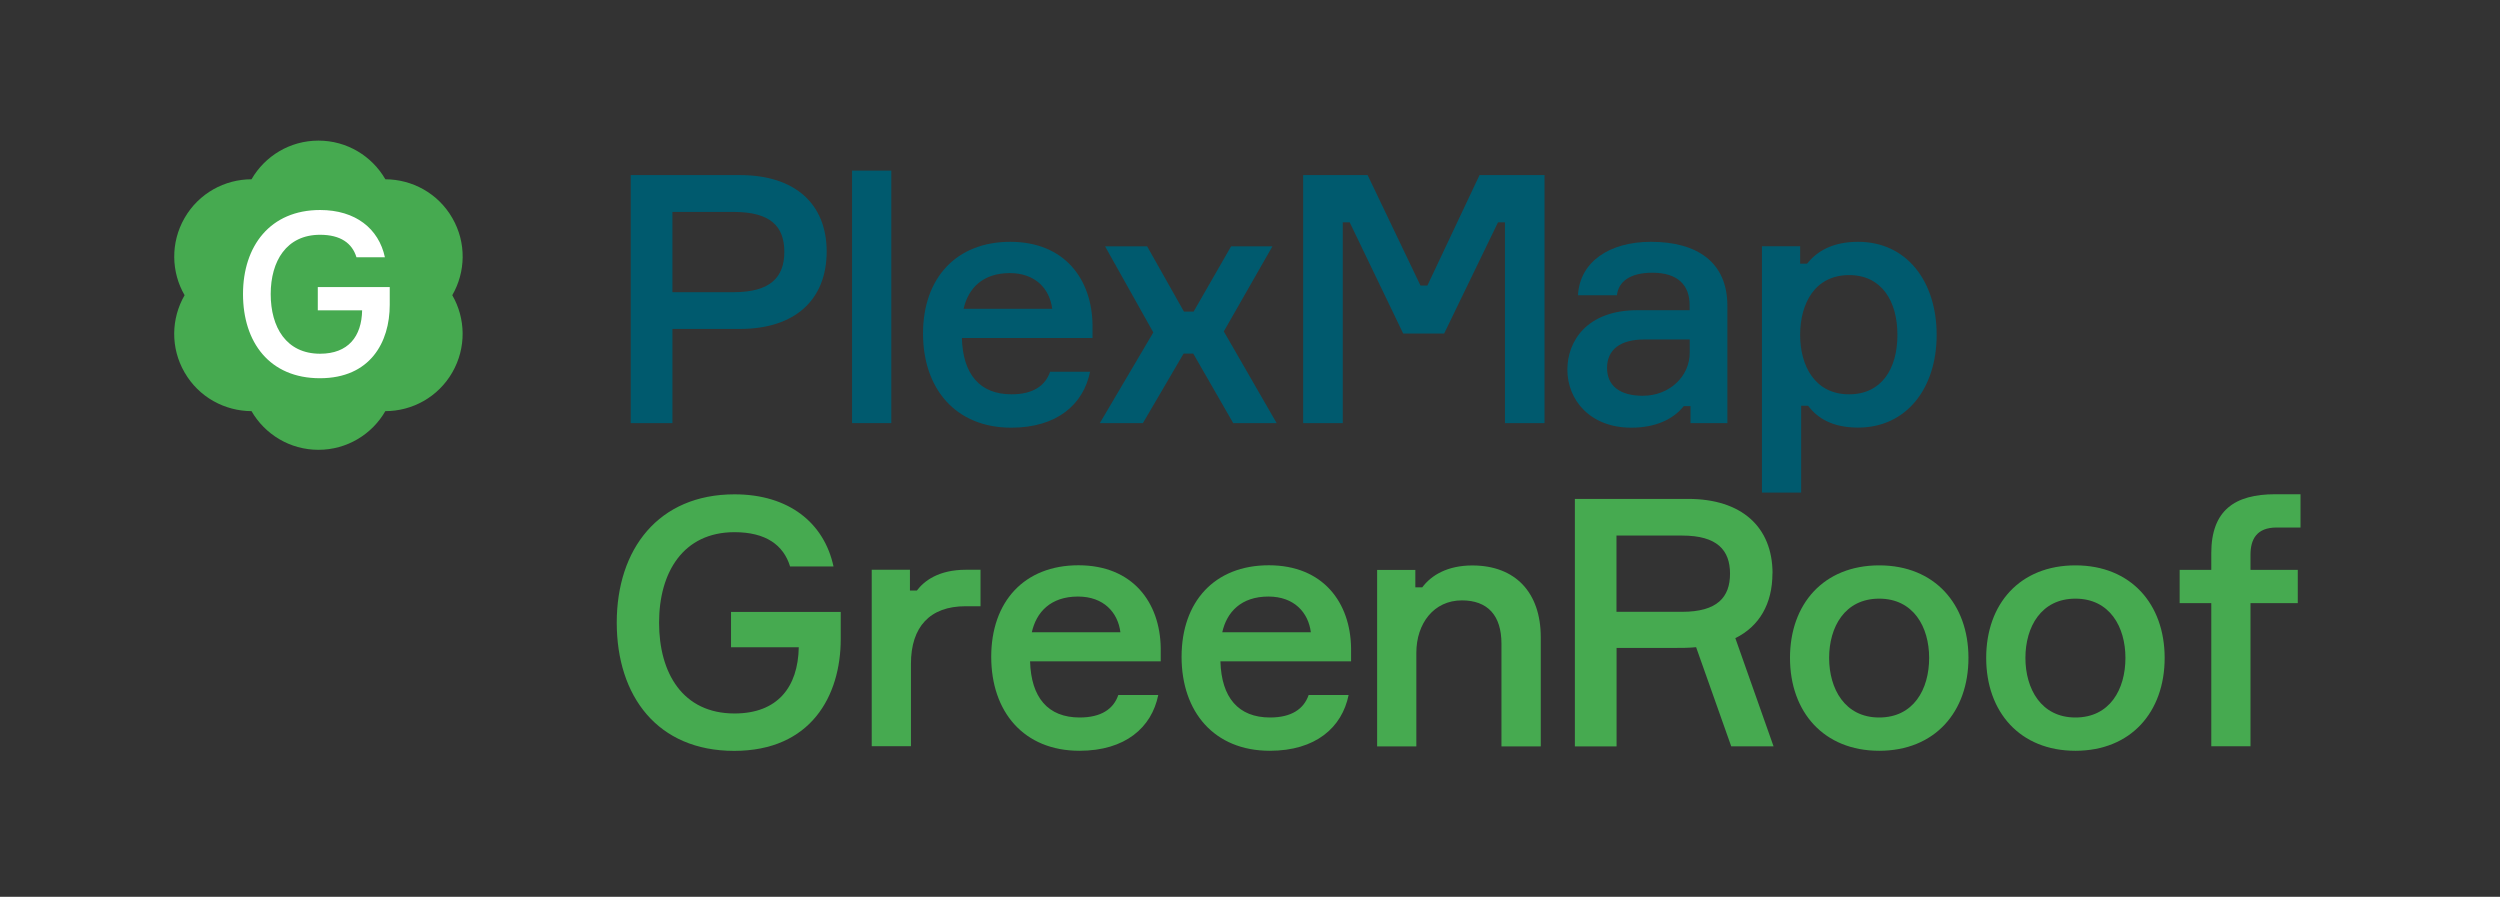 <?xml version="1.0" encoding="UTF-8"?>
<svg xmlns="http://www.w3.org/2000/svg" id="Ebene_1" viewBox="0 0 273.45 98.09">
  <rect x="0" y="0" width="273.45" height="98.09" fill="#333333" stroke="none"/>
  <defs>
    <style>.cls-1{fill:#fff;}.cls-2{fill:#005a6e;}.cls-3{fill:#46aa50;}.cls-4{fill:#46aa50;}</style>
  </defs>
  <path class="cls-2" d="M90.42,27.51c0,5.28-3.46,8.47-9.5,8.47h-7.37v10.3h-4.56v-27.13h11.93c6.04,0,9.5,3.15,9.5,8.36ZM85.79,27.55c0-2.77-1.48-4.37-5.55-4.37h-6.69v8.78h6.69c4.07,0,5.55-1.67,5.55-4.41Z"></path>
  <path class="cls-2" d="M97.49,18.66v27.62h-4.29v-27.62h4.29Z"></path>
  <path class="cls-2" d="M119.5,36.97h-14.29c.11,3.95,1.94,6.16,5.43,6.16,2.32,0,3.69-.91,4.22-2.47h4.37c-.72,3.57-3.61,6.12-8.62,6.12-6.08,0-9.65-4.26-9.65-10.3s3.61-10.03,9.54-10.03,8.93,4.07,9,9.08v1.44ZM105.4,33.78h9.69c-.27-2.17-1.82-3.91-4.64-3.91-3,0-4.56,1.71-5.05,3.91Z"></path>
  <path class="cls-2" d="M130.52,38.68h-1.06l-4.45,7.6h-4.71l5.85-9.92-5.28-9.42h4.6l4.03,7.14h1.06l4.1-7.14h4.52l-5.32,9.31,5.78,10.03h-4.75l-4.37-7.6Z"></path>
  <path class="cls-2" d="M142.52,19.15h7.07l5.78,12.08h.76l5.7-12.08h7.11v27.13h-4.33v-21.96h-.76l-5.89,12.16h-4.48l-5.85-12.16h-.76v21.96h-4.33v-27.13Z"></path>
  <path class="cls-2" d="M184.93,44.42h-.76c-1.14,1.44-3.08,2.36-5.74,2.36-4.48,0-6.99-3-6.99-6.35,0-3.08,2.09-6.5,7.67-6.5h5.7v-.57c0-2.13-1.25-3.53-4.07-3.53-2.47,0-3.72.99-3.88,2.47h-4.26c.19-3.65,3.42-5.85,7.98-5.85,5.01,0,8.36,2.2,8.36,6.99v12.84h-4.03v-1.86ZM184.82,38.57v-1.44h-4.94c-2.7,0-4.1,1.14-4.1,3.12s1.44,3.04,3.91,3.04c2.89,0,5.13-2.09,5.13-4.71Z"></path>
  <path class="cls-2" d="M197.77,44.38h-.76v9.5h-4.29v-26.94h4.18v1.9h.76c1.06-1.33,2.74-2.39,5.58-2.39,5.32,0,8.59,4.33,8.59,10.18s-3.31,10.14-8.59,10.14c-2.81,0-4.45-1.03-5.47-2.39ZM196.9,36.63c0,3.38,1.6,6.5,5.36,6.5,3.53,0,5.28-2.77,5.28-6.5s-1.75-6.54-5.28-6.54c-3.76,0-5.36,3.12-5.36,6.54Z"></path>
  <path class="cls-3" d="M91.96,66.92v2.96c0,6.26-3.27,12.25-11.66,12.25s-12.84-5.99-12.84-14.03,4.56-14.03,12.88-14.03c5.93,0,9.8,3.11,10.83,7.89h-4.75c-.72-2.35-2.66-3.75-6.08-3.75-5.62,0-8.25,4.4-8.25,9.9s2.58,9.93,8.25,9.93c4.71,0,6.95-2.88,7.03-7.24h-7.41v-3.87h12.01Z"></path>
  <path class="cls-3" d="M107.24,66.31h-1.63c-3.91,0-5.97,2.27-5.97,6.29v9.02h-4.29v-19.3h4.18v2.27h.76c.8-1.06,2.39-2.27,5.36-2.27h1.6v3.98Z"></path>
  <path class="cls-3" d="M126.96,72.34h-14.29c.11,3.94,1.94,6.14,5.43,6.14,2.32,0,3.69-.91,4.22-2.46h4.37c-.72,3.56-3.61,6.1-8.62,6.1-6.08,0-9.65-4.25-9.65-10.28s3.61-10.01,9.54-10.01,8.93,4.06,9,9.06v1.44ZM112.86,69.16h9.69c-.27-2.16-1.82-3.91-4.64-3.91-3,0-4.56,1.71-5.05,3.91Z"></path>
  <path class="cls-3" d="M147.78,72.34h-14.29c.11,3.94,1.94,6.14,5.43,6.14,2.32,0,3.68-.91,4.22-2.46h4.37c-.72,3.56-3.61,6.1-8.62,6.1-6.08,0-9.65-4.25-9.65-10.28s3.61-10.01,9.54-10.01,8.93,4.06,9,9.06v1.44ZM133.69,69.16h9.69c-.27-2.16-1.82-3.91-4.64-3.91-3,0-4.56,1.71-5.05,3.91Z"></path>
  <path class="cls-3" d="M164.23,81.63v-11.22c0-3.11-1.52-4.74-4.33-4.74-3.08,0-4.98,2.54-4.98,5.73v10.24h-4.29v-19.3h4.18v1.9h.76c.99-1.33,2.77-2.39,5.47-2.39,4.75,0,7.49,3,7.49,7.85v11.94h-4.29Z"></path>
  <path class="cls-3" d="M193.87,62.71c0,3.34-1.44,5.8-4.06,7.09l4.18,11.83h-4.63l-3.84-10.84c-.8.08-1.6.08-2.39.08h-6.31v10.77h-4.56v-27.07h12.39c5.85,0,9.23,3.07,9.23,8.15ZM176.81,66.92h7.18c3.84,0,5.24-1.59,5.24-4.17s-1.41-4.17-5.24-4.17h-7.18v8.34Z"></path>
  <path class="cls-3" d="M215.31,71.96c0,5.92-3.69,10.16-9.76,10.16s-9.76-4.25-9.76-10.16,3.69-10.12,9.76-10.12,9.76,4.25,9.76,10.12ZM211.01,71.96c0-3.38-1.71-6.48-5.47-6.48s-5.47,3.11-5.47,6.48,1.71,6.52,5.47,6.52,5.47-3.07,5.47-6.52Z"></path>
  <path class="cls-3" d="M236.77,71.96c0,5.92-3.69,10.16-9.76,10.16s-9.76-4.25-9.76-10.16,3.68-10.12,9.76-10.12,9.76,4.25,9.76,10.12ZM232.48,71.96c0-3.38-1.71-6.48-5.47-6.48s-5.47,3.11-5.47,6.48,1.71,6.52,5.47,6.52,5.47-3.07,5.47-6.52Z"></path>
  <path class="cls-3" d="M246.16,65.97v15.66h-4.29v-15.66h-3.46v-3.64h3.46v-1.82c0-4.7,2.58-6.45,6.99-6.45h2.77v3.64h-2.62c-2.17,0-2.85,1.29-2.85,2.96v1.67h5.17v3.64h-5.17Z"></path>
  <path class="cls-4" d="M49.47,23.84c-1.56-2.71-4.4-4.22-7.32-4.23-1.46-2.53-4.19-4.23-7.32-4.23s-5.86,1.7-7.32,4.23c-2.92,0-5.76,1.52-7.32,4.23-1.56,2.71-1.46,5.93,0,8.45-1.46,2.53-1.57,5.74,0,8.45,1.56,2.71,4.4,4.22,7.32,4.23,1.46,2.53,4.19,4.23,7.32,4.23,3.13,0,5.86-1.7,7.32-4.23,2.92,0,5.76-1.52,7.32-4.23,1.56-2.71,1.46-5.93,0-8.45,1.46-2.53,1.57-5.74,0-8.45Z"></path>
  <path class="cls-1" d="M42.63,31.4v1.94c0,4.1-2.14,8.03-7.64,8.03s-8.41-3.93-8.41-9.2,2.98-9.2,8.43-9.2c3.88,0,6.42,2.04,7.09,5.17h-3.11c-.47-1.54-1.74-2.46-3.98-2.46-3.68,0-5.4,2.88-5.4,6.49s1.69,6.52,5.4,6.52c3.08,0,4.55-1.89,4.6-4.75h-4.85v-2.54h7.86Z"></path>
</svg>
